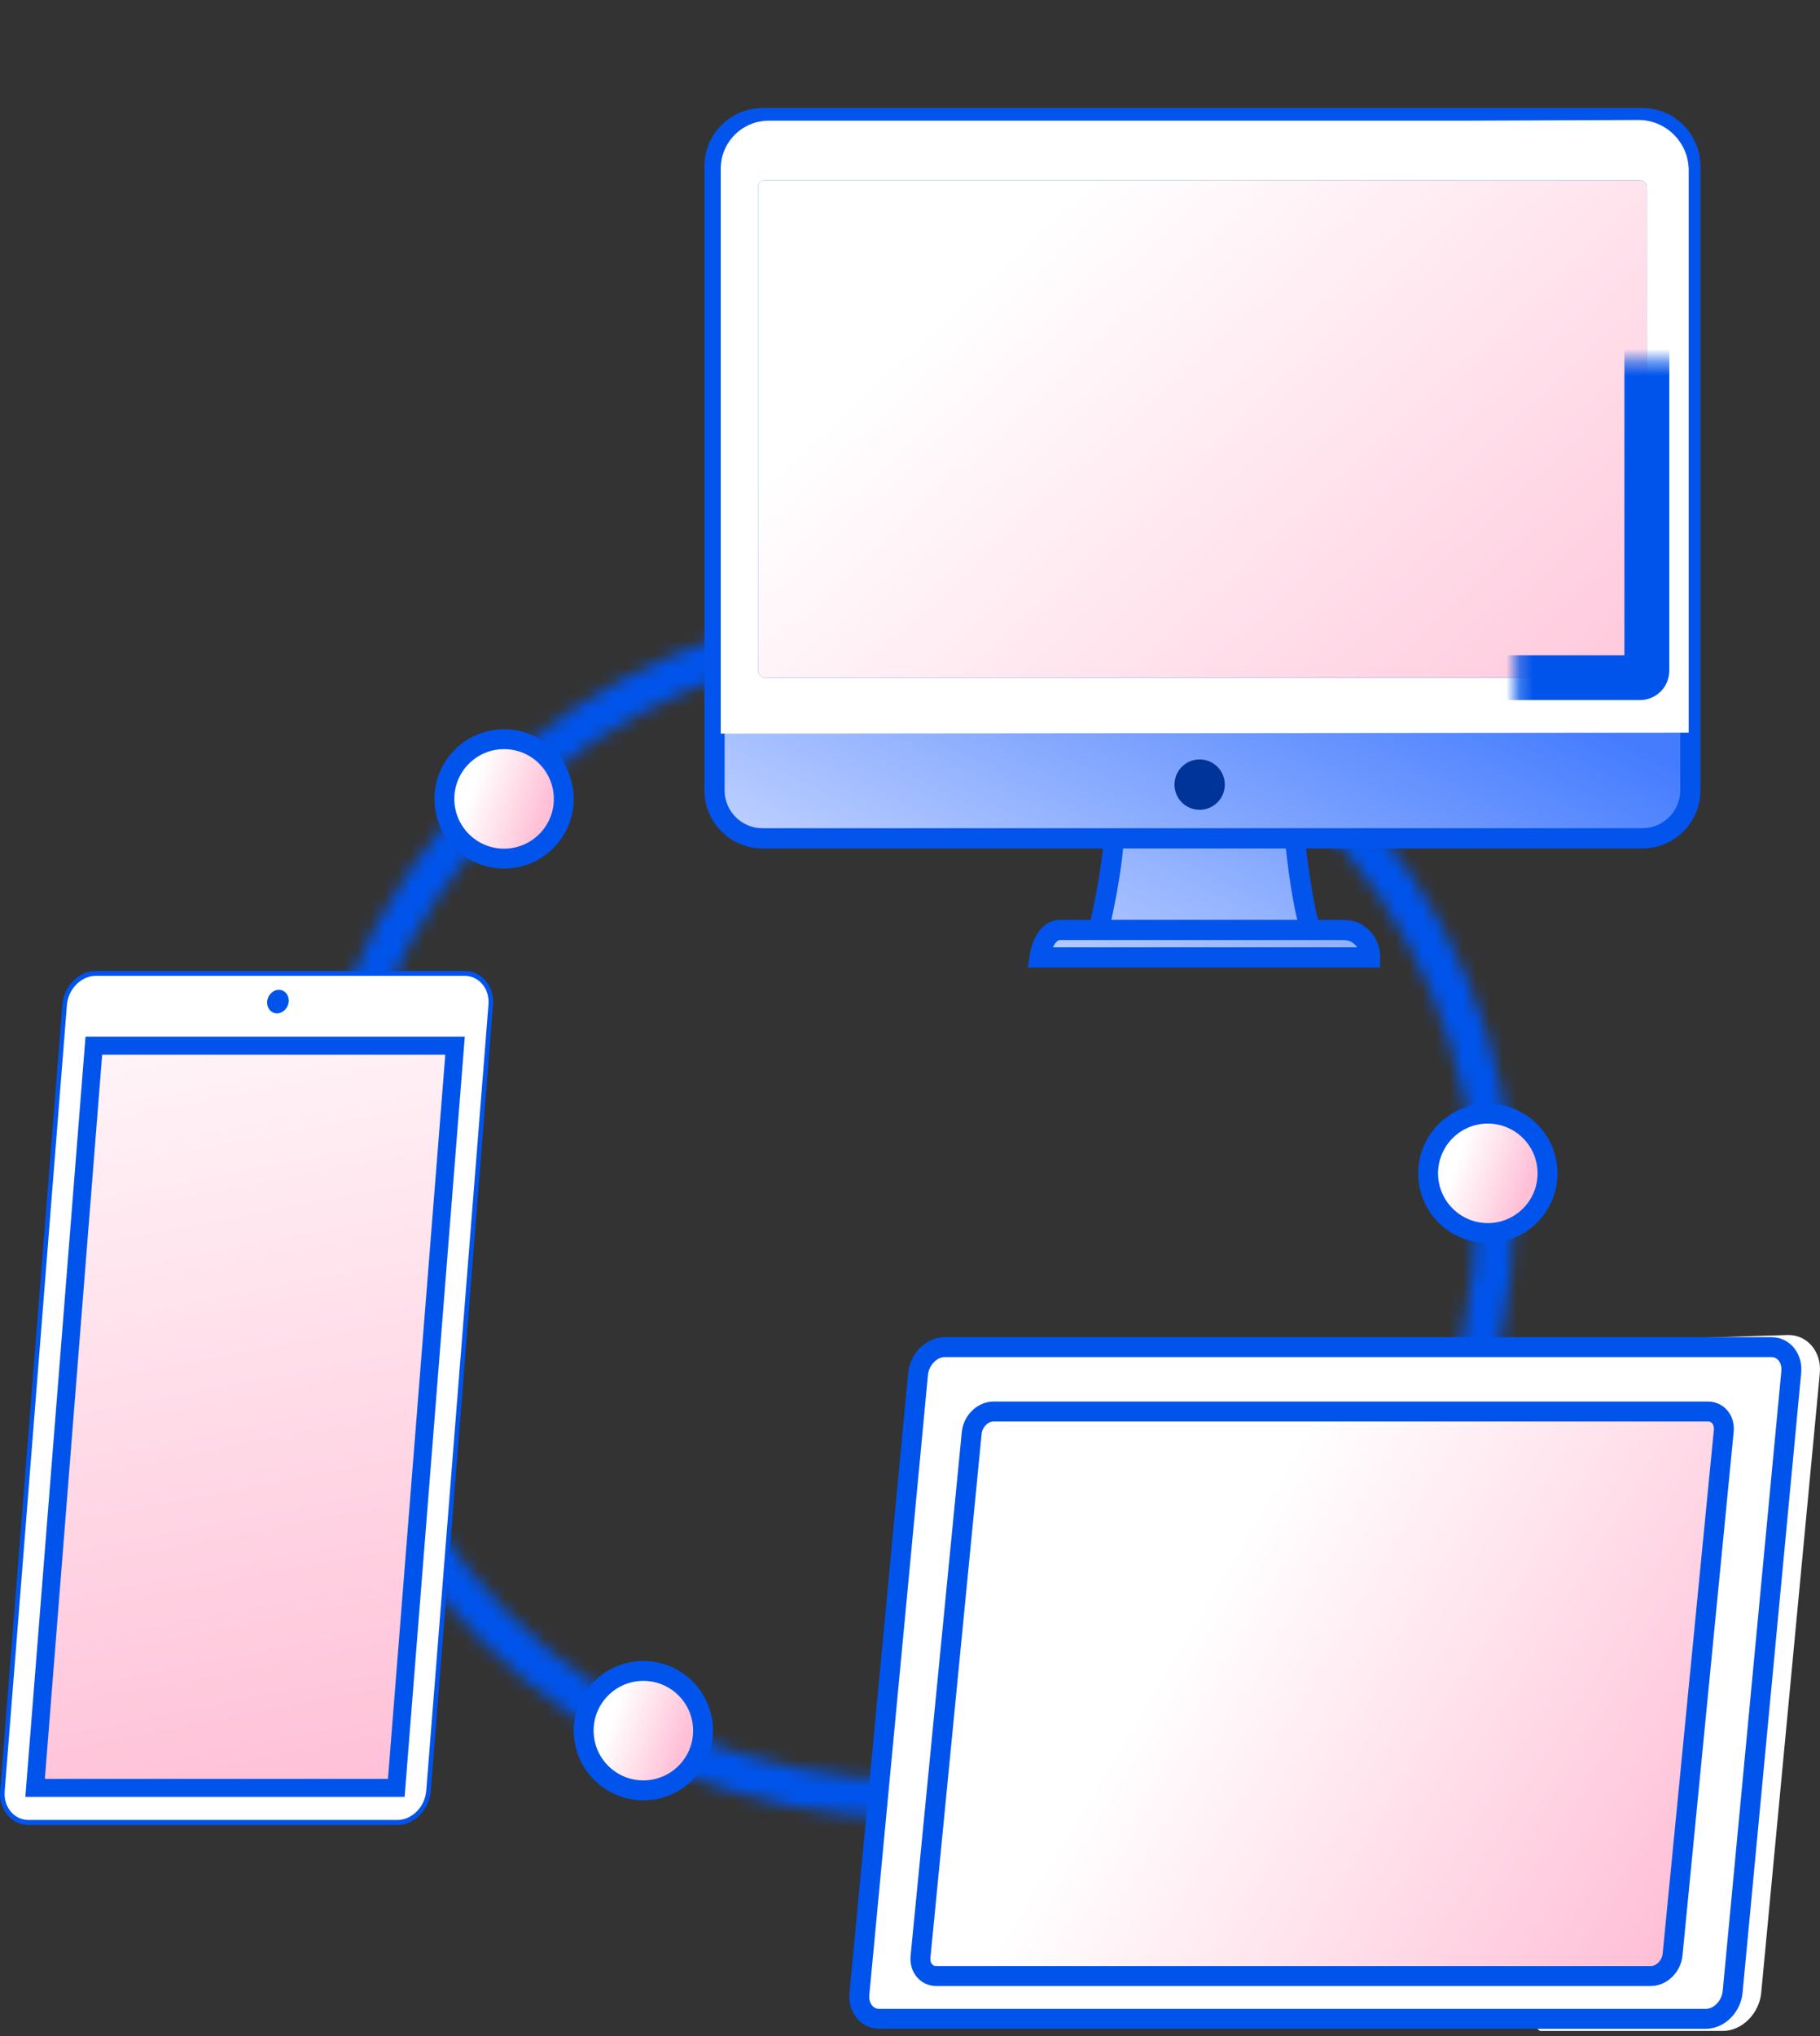 <svg width="135" height="151" viewBox="0 0 135 151" fill="none" xmlns="http://www.w3.org/2000/svg">
<rect x="0" y="0" width="135" height="151" fill="#333333" stroke="none"/>
<mask id="path-1-inside-1_119_51" fill="white">
<path d="M112.297 89.917C112.297 114.704 92.204 134.797 67.417 134.797C42.631 134.797 22.537 114.704 22.537 89.917C22.537 65.131 42.631 45.037 67.417 45.037C92.204 45.037 112.297 65.131 112.297 89.917ZM25.378 89.917C25.378 113.134 44.2 131.956 67.417 131.956C90.634 131.956 109.456 113.134 109.456 89.917C109.456 66.7 90.634 47.879 67.417 47.879C44.2 47.879 25.378 66.7 25.378 89.917Z"/>
</mask>
<path d="M112.297 89.917C112.297 114.704 92.204 134.797 67.417 134.797C42.631 134.797 22.537 114.704 22.537 89.917C22.537 65.131 42.631 45.037 67.417 45.037C92.204 45.037 112.297 65.131 112.297 89.917ZM25.378 89.917C25.378 113.134 44.2 131.956 67.417 131.956C90.634 131.956 109.456 113.134 109.456 89.917C109.456 66.7 90.634 47.879 67.417 47.879C44.2 47.879 25.378 66.7 25.378 89.917Z" fill="#0054EC" stroke="#0054EC" stroke-width="2.583" mask="url(#path-1-inside-1_119_51)"/>
<circle cx="37.39" cy="59.244" r="4.428" fill="#D9D9D9"/>
<circle cx="37.39" cy="59.244" r="4.428" fill="url(#paint0_linear_119_51)"/>
<circle cx="37.39" cy="59.244" r="4.428" stroke="#0054EC" stroke-width="1.476"/>
<circle cx="47.722" cy="128.339" r="4.428" fill="#D9D9D9"/>
<circle cx="47.722" cy="128.339" r="4.428" fill="url(#paint1_linear_119_51)"/>
<circle cx="47.722" cy="128.339" r="4.428" stroke="#0054EC" stroke-width="1.476"/>
<circle cx="110.36" cy="87.011" r="4.428" fill="#D9D9D9"/>
<circle cx="110.36" cy="87.011" r="4.428" fill="url(#paint2_linear_119_51)"/>
<circle cx="110.36" cy="87.011" r="4.428" stroke="#0054EC" stroke-width="1.476"/>
<path d="M111.634 148.476C110.134 147.212 108.57 146.034 106.974 144.91C103.733 142.63 100.343 140.591 96.921 138.616C95.121 137.577 93.262 136.637 91.424 135.67C89.574 134.697 87.721 133.733 85.867 132.769C84.173 131.889 82.479 131.008 80.787 130.123C76.171 116.416 71.114 100.876 71.915 100.876L132.656 99C134.089 99 135.134 100.273 134.986 101.838L130.64 147.773C130.492 149.338 129.206 150.611 127.773 150.611H114.229C113.382 149.876 112.49 149.198 111.634 148.476Z" fill="white"/>
<path d="M70.063 99.899H131.403C132.196 99.899 132.881 100.557 132.876 101.562L132.866 101.768V101.769L128.52 147.703C128.41 148.86 127.468 149.711 126.55 149.711H65.211C64.418 149.711 63.733 149.054 63.738 148.048L63.748 147.843V147.842L68.094 101.907C68.204 100.751 69.145 99.9 70.063 99.899Z" fill="white" stroke="#0054EC" stroke-width="1.478"/>
<path d="M73.682 104.675H126.698C127.334 104.675 127.875 105.184 127.869 105.966L127.86 106.126L124.065 144.943V144.944C123.976 145.858 123.208 146.539 122.46 146.539H69.444C68.809 146.539 68.268 146.03 68.273 145.248L68.282 145.087L72.077 106.27C72.166 105.356 72.933 104.675 73.682 104.675Z" fill="white"/>
<path d="M73.682 104.675H126.698C127.334 104.675 127.875 105.184 127.869 105.966L127.86 106.126L124.065 144.943V144.944C123.976 145.858 123.208 146.539 122.46 146.539H69.444C68.809 146.539 68.268 146.03 68.273 145.248L68.282 145.087L72.077 106.27C72.166 105.356 72.933 104.675 73.682 104.675Z" fill="url(#paint3_linear_119_51)"/>
<path d="M73.682 104.675H126.698C127.334 104.675 127.875 105.184 127.869 105.966L127.86 106.126L124.065 144.943V144.944C123.976 145.858 123.208 146.539 122.46 146.539H69.444C68.809 146.539 68.268 146.03 68.273 145.248L68.282 145.087L72.077 106.27C72.166 105.356 72.933 104.675 73.682 104.675Z" stroke="#0054EC" stroke-width="1.478"/>
<path d="M29.466 135.149H2.126C0.948 135.149 0.076 134.105 0.178 132.818L4.794 74.514C4.896 73.227 5.933 72.183 7.112 72.183H34.452C35.63 72.183 36.502 73.227 36.401 74.514L31.784 132.818C31.682 134.105 30.645 135.149 29.466 135.149Z" fill="white"/>
<path d="M29.467 135.333H2.127C1.513 135.333 0.954 135.072 0.554 134.599C0.149 134.119 -0.045 133.482 0.009 132.803L4.626 74.499C4.735 73.121 5.85 72 7.112 72H34.452C35.066 72 35.625 72.261 36.025 72.734C36.43 73.214 36.624 73.852 36.57 74.53L31.953 132.834C31.844 134.213 30.728 135.333 29.467 135.333ZM7.112 72.367C6.022 72.367 5.058 73.337 4.963 74.529L0.347 132.833C0.302 133.409 0.464 133.947 0.804 134.35C1.139 134.747 1.609 134.965 2.127 134.965H29.467C30.557 134.965 31.521 133.994 31.616 132.802L36.233 74.498C36.278 73.923 36.115 73.385 35.776 72.982C35.441 72.585 34.971 72.367 34.453 72.367H7.112Z" fill="#0054EC"/>
<path d="M20.547 75.148C20.105 75.148 19.779 74.757 19.817 74.275C19.855 73.793 20.244 73.402 20.685 73.402C21.127 73.402 21.453 73.794 21.415 74.275C21.377 74.758 20.989 75.148 20.547 75.148Z" fill="#0054EC"/>
<path d="M33.753 77.543L29.395 132.583H2.604L6.961 77.543H33.753Z" fill="url(#paint4_linear_119_51)" stroke="#0054EC" stroke-width="1.337"/>
<path d="M77.104 71C77.197 70.321 77.633 68.962 78.637 68.962H81.493C81.818 67.632 82.496 64.411 82.608 62.169H56.564C54.595 62.169 52.999 60.573 52.999 58.605V12.92V12.324C52.999 10.356 54.595 8.76 56.564 8.76H121.818C123.787 8.76 125.383 10.356 125.383 12.324V58.605C125.383 60.573 123.787 62.169 121.818 62.169H96.053C96.216 63.839 96.68 67.536 97.237 68.962H99.401C99.816 68.962 100.242 68.984 100.6 69.192C101.099 69.482 101.626 70.045 101.626 71H77.104Z" fill="#E9EFFF"/>
<path d="M77.104 71C77.197 70.321 77.633 68.962 78.637 68.962H81.493C81.818 67.632 82.496 64.411 82.608 62.169H56.564C54.595 62.169 52.999 60.573 52.999 58.605V12.92V12.324C52.999 10.356 54.595 8.76 56.564 8.76H121.818C123.787 8.76 125.383 10.356 125.383 12.324V58.605C125.383 60.573 123.787 62.169 121.818 62.169H96.053C96.216 63.839 96.68 67.536 97.237 68.962H99.401C99.816 68.962 100.242 68.984 100.6 69.192C101.099 69.482 101.626 70.045 101.626 71H77.104Z" fill="url(#paint5_linear_119_51)"/>
<path d="M81.493 68.962C79.946 68.962 78.889 68.962 78.637 68.962C77.633 68.962 77.197 70.321 77.104 71H101.626C101.626 70.045 101.099 69.482 100.6 69.192C100.242 68.984 99.816 68.962 99.401 68.962C98.731 68.962 98.004 68.962 97.237 68.962M81.493 68.962C81.818 67.632 82.496 64.411 82.608 62.169M81.493 68.962C85.324 68.962 92.161 68.962 97.237 68.962M82.608 62.169H96.053M82.608 62.169H56.564C54.595 62.169 52.999 60.573 52.999 58.605V12.92V12.324C52.999 10.356 54.595 8.76 56.564 8.76H121.818C123.787 8.76 125.383 10.356 125.383 12.324V58.605C125.383 60.573 123.787 62.169 121.818 62.169H96.053M96.053 62.169C96.216 63.839 96.68 67.536 97.237 68.962" stroke="#0254EC" stroke-width="1.5"/>
<path d="M53.46 12.514C53.46 10.545 55.056 8.95 57.025 8.95H108.633L121.512 8.897C123.58 8.889 125.261 10.563 125.261 12.631V54.335L53.46 54.403V12.514Z" fill="white"/>
<mask id="path-15-inside-2_119_51" fill="white">
<rect x="56.227" y="13.37" width="65.929" height="36.883" rx="0.509"/>
</mask>
<rect x="56.227" y="13.37" width="65.929" height="36.883" rx="0.509" fill="#0052E5"/>
<rect x="56.227" y="13.37" width="65.929" height="36.883" rx="0.509" fill="url(#paint6_linear_119_51)"/>
<rect x="56.227" y="13.37" width="65.929" height="36.883" rx="0.509" stroke="#0054EC" stroke-width="3.328" mask="url(#path-15-inside-2_119_51)"/>
<circle cx="88.984" cy="58.185" r="1.867" fill="#003498"/>
<defs>
<linearGradient id="paint0_linear_119_51" x1="34.928" y1="58.759" x2="40.255" y2="60.605" gradientUnits="userSpaceOnUse">
<stop stop-color="white"/>
<stop offset="1" stop-color="#FFBFD6"/>
</linearGradient>
<linearGradient id="paint1_linear_119_51" x1="45.26" y1="127.854" x2="50.587" y2="129.701" gradientUnits="userSpaceOnUse">
<stop stop-color="white"/>
<stop offset="1" stop-color="#FFBFD6"/>
</linearGradient>
<linearGradient id="paint2_linear_119_51" x1="107.898" y1="86.526" x2="113.225" y2="88.372" gradientUnits="userSpaceOnUse">
<stop stop-color="white"/>
<stop offset="1" stop-color="#FFBFD6"/>
</linearGradient>
<linearGradient id="paint3_linear_119_51" x1="80.581" y1="133.221" x2="117.17" y2="155.176" gradientUnits="userSpaceOnUse">
<stop stop-color="white"/>
<stop offset="1" stop-color="#FFBFD6"/>
</linearGradient>
<linearGradient id="paint4_linear_119_51" x1="6.883" y1="65.958" x2="20.209" y2="135.166" gradientUnits="userSpaceOnUse">
<stop stop-color="white"/>
<stop offset="1" stop-color="#FFBFD6"/>
</linearGradient>
<linearGradient id="paint5_linear_119_51" x1="111.818" y1="93.974" x2="129.066" y2="59.221" gradientUnits="userSpaceOnUse">
<stop stop-color="#C8D7FF"/>
<stop offset="1" stop-color="#457CFF"/>
</linearGradient>
<linearGradient id="paint6_linear_119_51" x1="74.676" y1="18.956" x2="118.016" y2="65.953" gradientUnits="userSpaceOnUse">
<stop stop-color="white"/>
<stop offset="1" stop-color="#FFBFD6"/>
</linearGradient>
</defs>
</svg>

